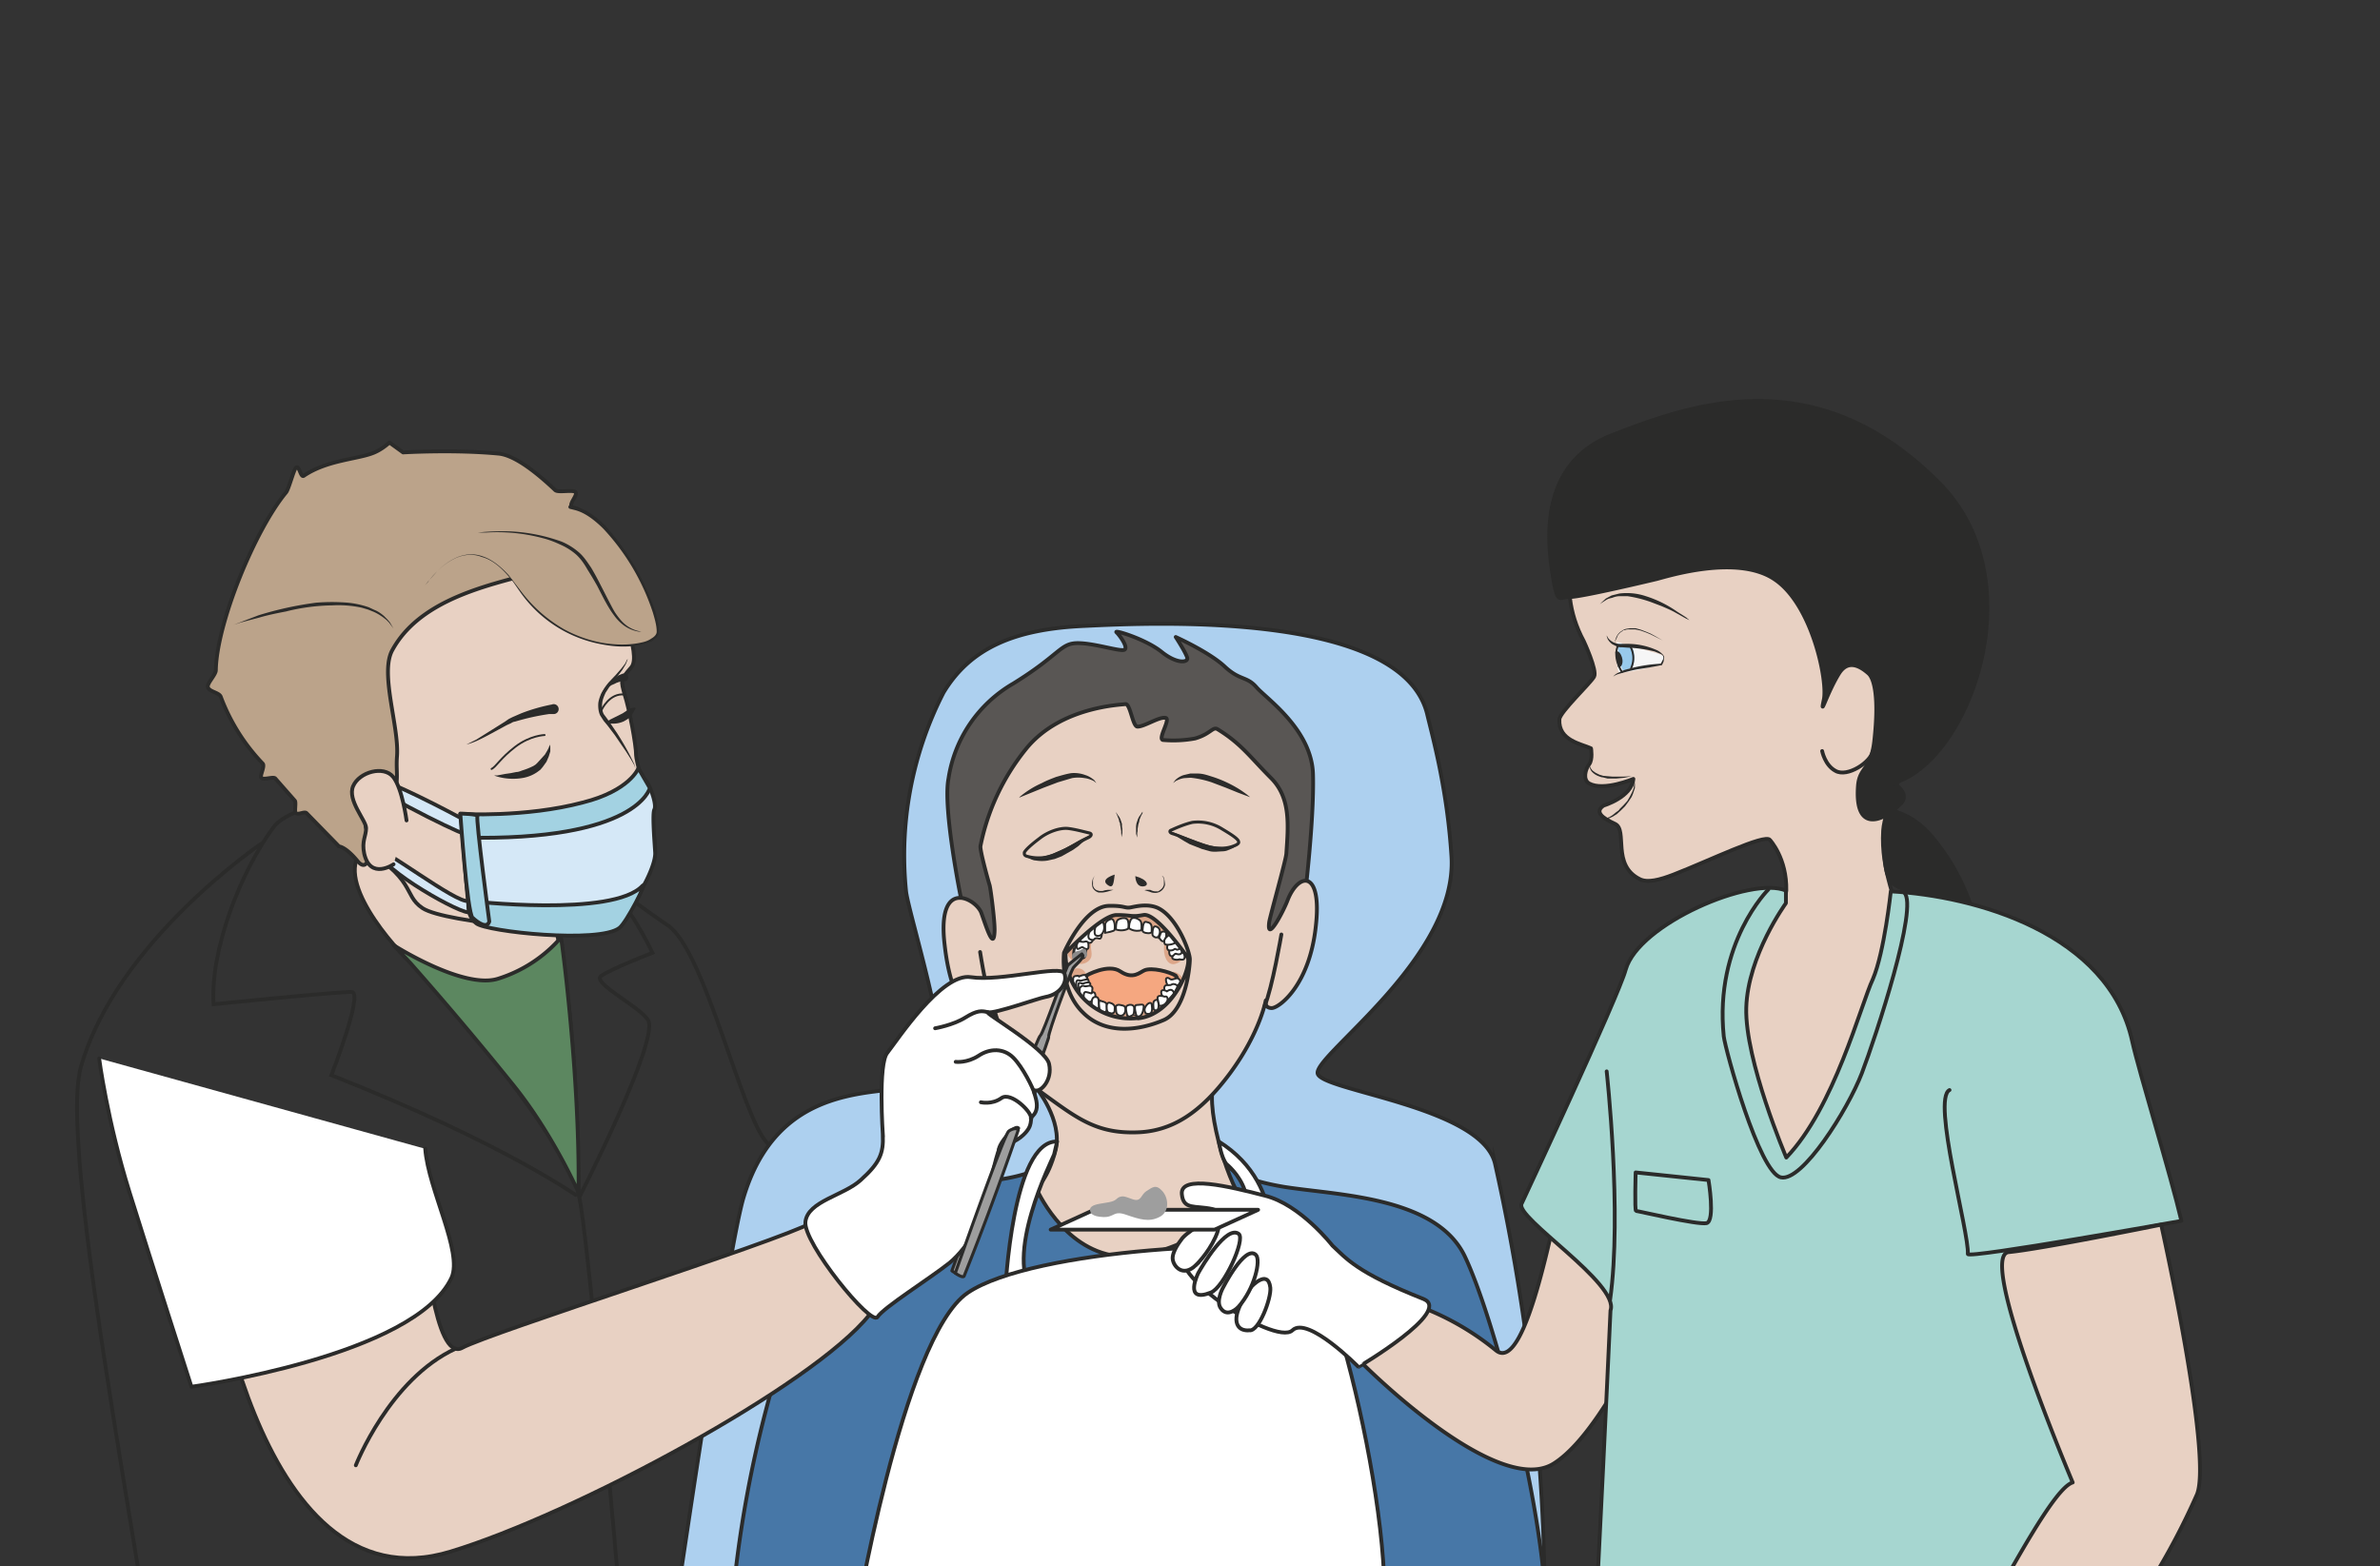 <svg xmlns="http://www.w3.org/2000/svg" viewBox="0 0 780.1 513.3"><rect x="0" y="0" width="780.1" height="513.3" fill="#333333" stroke="none"/><defs><clipPath id="a"><path d="M0 410.7h624V0H0v410.7z"/></clipPath><clipPath id="b"><path d="M0 410.7h624V0H0v410.7z"/></clipPath><clipPath id="c"><path d="M0 410.7h624V0H0v410.7z"/></clipPath><clipPath id="d"><path d="M0 410.7h624V0H0v410.7z"/></clipPath></defs><g clip-path="url(#a)" transform="matrix(1.25 0 0 -1.25 0 513.3)"><path d="M156.7-154.2S188.4 75 195 96.7c10.7 35.4 43.6 24.5 50.7 31.2 4.8 4.5-7.2 42.3-8.1 48.9a93.6 93.6 0 009.8 52.2c7 11.6 18.5 16.7 37 17.5 18.6.9 83 3.8 89.8-23 1.5-6.3 5.3-19.8 6.4-37.5 1.6-26.5-35.8-51.8-35.1-56.8.6-4.6 42.8-8.6 46.5-23.6A541.2 541.2 0 00404.6-36C402.1-62.8 344.4-72 344.4-72S152-169.7 156.7-154.2" fill="#add0ef"/><path d="M156.7-154.2S188.4 75 195 96.7c10.7 35.4 43.6 24.5 50.7 31.2 4.8 4.5-7.2 42.3-8.1 48.9a93.6 93.6 0 009.8 52.2c7 11.6 18.5 16.7 37 17.5 18.6.9 83 3.8 89.8-23 1.5-6.3 5.3-19.8 6.4-37.5 1.6-26.5-35.8-51.8-35.1-56.8.6-4.6 42.8-8.6 46.5-23.6A541.2 541.2 0 00404.6-36C402.1-62.8 344.4-72 344.4-72S152-169.7 156.7-154.2z" stroke="#2b2b2a" stroke-miterlimit="10" fill="none"/><path stroke-linejoin="round" d="M331.3 163.7c-.2-3.5 4.4-4.7 5.8 2.2 1.5 6.8 1 6.2 3.7 5.4.7-.2.7 4.6 1.3 3.8 0 0 2.5 20.3 2.2 32.3-.2 11.9-12.3 20.1-14.8 23-2.6 3-4.3 1.7-8.3 5.4-4 3.8-12.9 7.8-12.9 7.8s2.6-4 3-5.4c.4-1.3-2.6-1.8-6.7 1.5-4.2 3.4-12.9 6-11.8 5.1 1-1 3-3.9 2.1-4.5-.8-.7-7.8 1.7-12.3 1.7-4.6 0-4.6-3-16.9-10.6a34.8 34.8 0 01-17-25c-1.5-7.8 3.3-31.5 3.3-31.3 2.4-1.2 2.8-4 3.3-5 1.8-3 2.2-4 2.9-7.2 1.5-7.2 6.2-1.6 6 1.9-.2 3.7-4.8 20.1-3.5 26.7 1.2 6.5 6.2 17 13 21.8 4.7 3.2 15.2.8 20.5.4 3-.1 1.8-5.1 3-5.3 2.7-.6 5.4 2.6 6.7 2.3 2.5-.6-1.2-5.6 0-5.7 13-1 20.3 7.4 21.9 6.7 7.3-3.3 5.6-17.5 6.2-31.3.4-8.5-.3-12.7-.7-16.7" stroke="#2b2b2a" stroke-linecap="round" stroke-miterlimit="10" fill="#595654"/><path d="M276.4-178.3c-33.7 2.9-43.4 16.8-44.3 20.3-.8 3.6 3 93.9 3.2 104.5.2 10.6-5.5 49.6-5.5 49.6-11.5-7.5-37.2 0-37.2 0a309.5 309.5 0 0022.6 87c7.5 15.7 33.4 16 47.3 18.3 13.9 2.2 14.7 7.2 14.7 7.2s2.8-11.5 4.8-13.8c3.3-3.8 8.5-3.9 14.1-4.5 5-.6 10-1.8 15.9 3.6 2 1.7 11 5.2 9.7 11.5 0 0 1.2-3.7 15.1-6 13.9-2.2 39.8-2.5 47.3-18.2 7.5-15.8 19.4-61 21.1-89 0 0-39.5-9.5-37.7 4-5.5-42-3.7-36.5-3.5-51.7.2-10.6 4-100.9 3.2-104.4-.9-3.6-8.5-20.3-44.3-20.3s-44.3 3-46.5 2" fill="#4777a7"/><path stroke-linejoin="round" d="M276.4-178.3c-33.7 2.9-43.4 16.8-44.3 20.3-.8 3.6 3 93.9 3.2 104.5.2 10.6-5.5 49.6-5.5 49.6-11.5-7.5-37.2 0-37.2 0a309.5 309.5 0 0022.6 87c7.5 15.7 33.4 16 47.3 18.3 13.9 2.2 14.7 7.2 14.7 7.2s2.8-11.5 4.8-13.8c3.3-3.8 8.5-3.9 14.1-4.5 5-.6 10-1.8 15.9 3.6 2 1.7 11 5.2 9.7 11.5 0 0 1.2-3.7 15.1-6 13.9-2.2 39.8-2.5 47.3-18.2 7.5-15.8 19.4-61 21.1-89 0 0-39.5-9.5-37.7 4-5.5-42-3.7-36.5-3.5-51.7.2-10.6 4-100.9 3.2-104.4-.9-3.6-8.5-20.3-44.3-20.3s-44.3 3-46.5 2z" stroke="#2b2b2a" stroke-linecap="round" stroke-miterlimit="10" fill="none"/><path d="M271.7 125.4s7-8.5 5.1-16.3c-2-7.8-5.1-10-5.1-10s6.8-16 21-17.8c14-1.7 34.5 12.3 32.1 16.1-3.8 6.2-10.3 27.7-5 31.5 5.2 4-48.7-6.5-48.1-3.5" fill="#e8d1c3"/><path stroke-linejoin="round" d="M271.7 125.4s7-8.5 5.1-16.3c-2-7.8-5.1-10-5.1-10s6.8-16 21-17.8c14-1.7 34.5 12.3 32.1 16.1-3.8 6.2-10.3 27.7-5 31.5 5.2 4-48.7-6.5-48.1-3.5z" stroke="#2b2b2a" stroke-linecap="round" stroke-miterlimit="10" fill="none"/><path d="M295 226c-.7-.2-16.9-.5-26-11.8a58.8 58.8 0 01-11.9-25.4c-.2-1 1.8-8.3 2.4-10.3.3-1.1 1.4-9.7 1.3-12-.2-5.4-2.2 1.2-3.5 4.8-1.4 3.7-11.7 9.4-9.6-8.4 2-17.7 8.1-19 11-19.7s2.1 2.4 2.1 2.4 4.2-15.6 12.8-21.8c8.7-6.3 13.8-10.3 24-10.1 9.7.1 17.3 5.2 25 15.6 7.8 10.6 9.3 19 9.3 19s-.5-2 1.6-2c2 .1 9.8 6 11.5 21.2 1.8 15.2-4.5 14.5-7.4 7-1.2-3.1-5.5-11.2-4.8-5.7.2 1.5 4.4 16.3 4.5 18 .5 7.4 1.2 14.6-4 19.8-5.5 5.5-7.8 9-14 12.8-1.3.8-1.8-1.2-5.9-2.4a31 31 0 00-8.5-.4c-1.3.5 2.2 5.6.7 5.8-1.7.3-5.5-2.3-7.3-2.3-1.3-.1-1.9 6.1-3.2 5.9" fill="#e8d1c3"/><path stroke-linejoin="round" d="M295 226c-.7-.2-16.9-.5-26-11.8a58.8 58.8 0 01-11.9-25.4c-.2-1 1.8-8.3 2.4-10.3.3-1.1 1.4-9.7 1.3-12-.2-5.4-2.2 1.2-3.5 4.8-1.4 3.7-11.7 9.4-9.6-8.4 2-17.7 8.1-19 11-19.7s2.1 2.4 2.1 2.4 4.2-15.6 12.8-21.8c8.7-6.3 13.8-10.3 24-10.1 9.7.1 17.3 5.2 25 15.6 7.8 10.6 9.3 19 9.3 19s-.5-2 1.6-2c2 .1 9.8 6 11.5 21.2 1.8 15.2-4.5 14.5-7.4 7-1.2-3.1-5.5-11.2-4.8-5.7.2 1.5 4.4 16.3 4.5 18 .5 7.4 1.2 14.6-4 19.8-5.5 5.5-7.8 9-14 12.8-1.3.8-1.8-1.2-5.9-2.4a31 31 0 00-8.5-.4c-1.3.5 2.2 5.6.7 5.8-1.7.3-5.5-2.3-7.3-2.3-1.3-.1-1.9 6.1-3.2 5.9z" stroke="#2b2b2a" stroke-linecap="round" stroke-miterlimit="10" fill="none"/><path d="M280.5 161.9c-1.5-1.5.4-3 1.7-3.7.8-.5 2.2-.5 3.3.5 1.6 1.5 0 3.3.8 4.8s2.4 2.5 2.6 3c.2.6 4.1 1.4 6.8 1.3 2.6 0 6.6-1.2 8.5-2.8 1.9-1.6 1-.8 1-3.1 0-3 1.5-4.5 3-4 2.6.8 2.3 2.8 2.3 2.8s-5.5 8.4-7.4 9.8c-1.8 1.4-7.3 1.2-10.5 1.3 0 0-11.5-5-12-10M280.5 154.8s0 1.6 1.2 1.8c1.3.3 2.4 0 3-1.2.8-1.2.7-5.3 3.3-7 2.6-1.6 7.6-2.5 9.7-2 2.2.4 5.7-.1 6.8 1.8s1 5.3 1.5 6c.5.6 1 2 2.3 1.5 1.2-.6 2.2-1.5 1.6-2.5-.5-1.1-2.4-7.6-7.9-9.1-5.4-1.6-9.2-1.6-13.7.7s-7.9 8-7.8 10" fill="#dca689"/><path d="M257 161s2-13 4-17M336 165.6s-2.4-14.1-4.4-18.8" stroke="#2b2b2a" stroke-linecap="round" stroke-miterlimit="10" fill="none"/><path stroke-linejoin="round" d="M280 193.4c1.8-.2 4-.8 5.7-1.2.7-.2.5-.8-.3-1.2-2.8-1.3-5.3-3-8.2-4.2a11.1 11.1 0 00-7.9-.7c-.4.1-.7.3-.7.7v.3c.4.8 2 2.2 4 3.7 2 1.6 5.1 2.8 7.4 2.6z" stroke="#2b2b2a" stroke-linecap="round" stroke-miterlimit="10" stroke-width=".8" fill="none"/><path d="M268.8 186.2l.8-.2 2.1-.2 1.4.1 1.5.4 1.5.5 1.6.7 1.6.7 1.5.8 2.6 1.5 2 1 .7.3c.5.3-.8-.9-2.2-2l-1.1-1-1.4-1-3-1.7-1.8-.7-1.8-.4a9.3 9.3 0 00-3.2 0c-.5 0-.9.2-1.2.3a12.5 12.5 0 00-1.6.9" fill="#2b2b2a"/><path stroke-linejoin="round" d="M312.7 195c-1.8-.4-4-1.3-5.5-2-.7-.2-.5-.8.4-1 3-1 5.7-2.4 8.6-3.2 3-.9 5.7-.8 8 .3.3.2.7.4.6.8l-.1.3c-.5.8-2.3 1.9-4.3 3.1a11.9 11.9 0 01-7.7 1.7z" stroke="#2b2b2a" stroke-linecap="round" stroke-miterlimit="10" stroke-width=".8" fill="none"/><path d="M324.7 189.2l-.7-.5-.8-.5-1.2-.5c-.4-.2-1-.3-1.5-.3l-1.7-.1c-.6 0-1.2 0-1.8.2l-1.8.5-3.3 1.3-1.4.8-1.3.8-2.4 1.7.8-.2a75 75 0 002-.8l2.8-1 1.6-.6 1.7-.6 1.6-.5 1.6-.3 1.6-.1h1.3c.9.1 1.6.3 2.1.5l.8.2M267.3 201.6a24 24 0 005.9 3.7c1.1.6 2.4 1.1 3.7 1.6 1.4.4 2.7.8 4 1a8.4 8.4 0 003.7-.5c1-.3 1.8-.9 2.3-1.3l.6-.8-.8.6c-.5.2-1.3.6-2.3.7a9.6 9.6 0 01-3.3 0l-3.7-1.1-3.7-1.4-3.2-1.3-3.2-1.3M300.1 177.2l.4.1h1.1c.4-.2.9-.4 1.4-.4h.7l.7.5c.4.3.7.8.8 1.3v1.4c-.1.5-.4.7-.5.9l-.3.3.3-.3c.2-.1.5-.4.6-.8l.2-1.5a2.6 2.6 0 00-2.5-2.2c-.6 0-1.1.1-1.5.3l-1 .3-.4.1M287.3 181.2s-.5-.4-.7-1.3v-1.4c.1-.5.4-1 1-1.3l.7-.2h.8l.7.2.7.1h1.5l-.4-.1-1-.3a8.3 8.3 0 00-1.5-.3h-.9c-.3 0-.6.2-.8.3-.6.4-1 1-1 1.5-.1.6 0 1.1.1 1.6a3.2 3.2 0 00.8 1.2" fill="#2b2b2a"/><path d="M292.3 181.3s-3.8-1.1-2-2.6c1.7-1.4 1.7.5 2 2.6M297.7 180.9s0-2.8 2-2.7c1.8.1 1.3 1.8-2 2.7" fill="#2b2b2a"/><path d="M281.6 161.9s-.5-2 .1-2.2c.7-.2 1 .4 1.3 0 .4-.4 1.5-.7 1.6.4 0 1.2.3 1.6 0 1.8h-3" fill="#fff"/><path d="M281.6 161.9s-.5-2 .1-2.2c.7-.2 1 .4 1.3 0 .4-.4 1.5-.7 1.6.4 0 1.2.3 1.6 0 1.8h-3z" stroke="#2b2b2a" stroke-miterlimit="10" stroke-width=".5" fill="none"/><path d="M281.7 161s.2-.4.8-.3c.5.1.4.5 1 .2.4-.3 1.1-.3 1.3.2.1.4.2 1.4 0 1.7-.2.3-1.7.5-2.2.4-.5-.1-1-2-.9-2.1" fill="#fff"/><path d="M281.7 161s.2-.4.8-.3c.5.1.4.5 1 .2.4-.3 1.1-.3 1.3.2.1.4.2 1.4 0 1.7-.2.3-1.7.5-2.2.4-.5-.1-1-2-.9-2.1z" stroke="#2b2b2a" stroke-miterlimit="10" stroke-width=".5" fill="none"/><path d="M282.3 162.6s0-.8.3-.8c.5 0 1 .7 1.4.4.3-.3 1-.6 1.3-.3s0 1.8 0 2c-.1.3-1.7 0-2.2 0-.6-.1-.8-1.3-.8-1.3" fill="#fff"/><path d="M282.3 162.6s0-.8.3-.8c.5 0 1 .7 1.4.4.3-.3 1-.6 1.3-.3s0 1.8 0 2c-.1.3-1.7 0-2.2 0-.6-.1-.8-1.3-.8-1.3z" stroke="#2b2b2a" stroke-miterlimit="10" stroke-width=".5" fill="none"/><path d="M283 163.9s.7-.4 1.4-.2c.8.3.8-.4 1.4-.3.6 0 1 1.1 1 1.6-.2.6-1.4 1.4-2 1.2-.6-.2-1.7-2.3-1.7-2.3" fill="#fff"/><path d="M283 163.9s.7-.4 1.4-.2c.8.3.8-.4 1.4-.3.6 0 1 1.1 1 1.6-.2.6-1.4 1.4-2 1.2-.6-.2-1.7-2.3-1.7-2.3z" stroke="#2b2b2a" stroke-miterlimit="10" stroke-width=".5" fill="none"/><path d="M285.9 164.3s.7-.3 1 0c.2.4.8.4 1.3.2.6-.2.7 1 .7 1 0 .1-1 2.6-2 2.2-1-.3-2.2-3-1-3.4" fill="#fff"/><path d="M285.9 164.3s.7-.3 1 0c.2.4.8.4 1.3.2.6-.2.7 1 .7 1 0 .1-1 2.6-2 2.2-1-.3-2.2-3-1-3.4z" stroke="#2b2b2a" stroke-miterlimit="10" stroke-width=".5" fill="none"/><path d="M287.4 168l1.5 1.1c.3.2.8-1.2.6-2.2-.2-1-1-2-2-1.6-.9.2-.3 2.6 0 2.8" fill="#fff"/><path d="M287.4 168l1.5 1.1c.3.2.8-1.2.6-2.2-.2-1-1-2-2-1.6-.9.2-.3 2.6 0 2.8z" stroke="#2b2b2a" stroke-miterlimit="10" stroke-width=".5" fill="none"/><path d="M291.2 169.6s-1.2-.3-1.4-1.3V166c.2 0 2.3.5 2.4.7.2.3.3 3.2-1 3" fill="#fff"/><path d="M291.2 169.6s-1.2-.3-1.4-1.3V166c.2 0 2.3.5 2.4.7.2.3.3 3.2-1 3z" stroke="#2b2b2a" stroke-miterlimit="10" stroke-width=".5" fill="none"/><path d="M292.6 167s0 2 .5 2.4c.5.4 2.4 1 2.7-.3.3-1.3 0-2 0-2s-1.3-.8-3.2-.2" fill="#fff"/><path d="M292.6 167s0 2 .5 2.4c.5.4 2.4 1 2.7-.3.3-1.3 0-2 0-2s-1.3-.8-3.2-.2z" stroke="#2b2b2a" stroke-miterlimit="10" stroke-width=".5" fill="none"/><path d="M299.3 166.7s.2 2.1-.3 2.5c-.4.5-2.2 1.4-2.6 0-.5-1.2-.3-2-.3-2s1.2-1 3.2-.5" fill="#fff"/><path d="M299.3 166.7s.2 2.1-.3 2.5c-.4.5-2.2 1.4-2.6 0-.5-1.2-.3-2-.3-2s1.2-1 3.2-.5z" stroke="#2b2b2a" stroke-miterlimit="10" stroke-width=".5" fill="none"/><path d="M299.6 166.6s0 2.5.9 2.3 1.5-.3 1.5-1.7 0-1-.4-1.2c-.4-.2-2 0-2 .6" fill="#fff"/><path d="M299.6 166.6s0 2.5.9 2.3 1.5-.3 1.5-1.7 0-1-.4-1.2c-.4-.2-2 0-2 .6z" stroke="#2b2b2a" stroke-miterlimit="10" stroke-width=".5" fill="none"/><path d="M302.2 166s0 1.9.8 1.7c.9-.1 1.3-1 1.1-1.8-.2-.8-.5-1.3-1.3-1-.7.4-.6.6-.6 1" fill="#fff"/><path d="M302.2 166s0 1.9.8 1.7c.9-.1 1.3-1 1.1-1.8-.2-.8-.5-1.3-1.3-1-.7.4-.6.6-.6 1z" stroke="#2b2b2a" stroke-miterlimit="10" stroke-width=".5" fill="none"/><path d="M304 164.7s.5-1 1.1-.9c.7.2 1 2.3.4 2.5-.7.2-1.1 0-1.3-.8l-.3-.8z" fill="#fff"/><path d="M304 164.7s.5-1 1.1-.9c.7.2 1 2.3.4 2.5-.7.2-1.1 0-1.3-.8l-.3-.8z" stroke="#2b2b2a" stroke-miterlimit="10" stroke-width=".5" fill="none"/><path d="M307.6 160.1s-.6-.8.2-1c.9-.3 1.5 0 1.5 0s1.1-.4 1.3.3c.1.6 0 1.4-.5 1.5-.4.2-2.4-.3-2.6-.8" fill="#fff"/><path d="M307.6 160.1s-.6-.8.2-1c.9-.3 1.5 0 1.5 0s1.1-.4 1.3.3c.1.6 0 1.4-.5 1.5-.4.2-2.4-.3-2.6-.8z" stroke="#2b2b2a" stroke-miterlimit="10" stroke-width=".5" fill="none"/><path d="M306.6 161.6c0-.1-.2-1.6.6-1.7.7 0 .8.9 1.3.6.5-.2 1.3-.2 1.4.5 0 .6 0 1.2-.4 1.5-.6.2-3-.7-3-.9" fill="#fff"/><path d="M306.6 161.6c0-.1-.2-1.6.6-1.7.7 0 .8.9 1.3.6.5-.2 1.3-.2 1.4.5 0 .6 0 1.2-.4 1.5-.6.2-3-.7-3-.9z" stroke="#2b2b2a" stroke-miterlimit="10" stroke-width=".5" fill="none"/><path d="M306.2 163s-.6-1.6.6-1.6 1 .5 1.4.4c.3-.1.4-.4 1 0 .5.5.5.8 0 1.5-.6.6-2.6 0-3-.3" fill="#fff"/><path d="M306.2 163s-.6-1.6.6-1.6 1 .5 1.4.4c.3-.1.4-.4 1 0 .5.5.5.8 0 1.5-.6.6-2.6 0-3-.3z" stroke="#2b2b2a" stroke-miterlimit="10" stroke-width=".5" fill="none"/><path d="M306.6 165.5s-1.4-.9-1.3-1.7c0-.8.2-.9 1-.9.7 0 1.7.3 2 .6.2.3-1.7 2-1.7 2" fill="#fff"/><path d="M306.6 165.5s-1.4-.9-1.3-1.7c0-.8.2-.9 1-.9.7 0 1.7.3 2 .6.2.3-1.7 2-1.7 2z" stroke="#2b2b2a" stroke-miterlimit="10" stroke-width=".5" fill="none"/><path d="M308.3 154.8c-1.8 1.1-6.3 2.2-8.2 1.4-1.2-.5-3-2.5-6.3-.3-3.2 2.2-9-1.1-9-1.1s0-6.4 6.2-8c6.3-1.7 10.7-.4 13 .9 2.1 1.3 5.8 6 4.3 7" fill-rule="evenodd" fill="#f5a780"/><path stroke-linejoin="round" d="M308.3 154.8c-1.8 1.1-6.3 2.2-8.2 1.4-1.2-.5-3-2.5-6.3-.3-3.2 2.2-9-1.1-9-1.1s0-6.4 6.2-8c6.3-1.7 10.7-.4 13 .9 2.1 1.3 5.8 6 4.3 7z" stroke="#2b2b2a" stroke-linecap="round" stroke-miterlimit="10" fill="none"/><path d="M281.4 153.2c-.1-.2-.3 1.4.6 1.5 1 .2 1-.1 1-.1s1.4.7 1.7.2c.3-.6.9-1.3.5-1.7-.4-.3-3.4-.9-3.2-1l-.6 1" fill="#fff"/><path d="M281.4 153.2c-.1-.2-.3 1.4.6 1.5 1 .2 1-.1 1-.1s1.4.7 1.7.2c.3-.6.9-1.3.5-1.7-.4-.3-3.4-.9-3.2-1l-.6 1z" stroke="#2b2b2a" stroke-miterlimit="10" stroke-width=".5" fill="none"/><path d="M282.3 151.6s-.4 1.8.3 2c.7 0 .6-.3 1.3 0 .7.1 1.2.4 1.5 0 .2-.6.2-1-.2-1.3-.4-.2-2-2.3-3-.8" fill="#fff"/><path d="M282.3 151.6s-.4 1.8.3 2c.7 0 .6-.3 1.3 0 .7.1 1.2.4 1.5 0 .2-.6.2-1-.2-1.3-.4-.2-2-2.3-3-.8z" stroke="#2b2b2a" stroke-miterlimit="10" stroke-width=".5" fill="none"/><path d="M282.8 151.7s-.2 1.3.3 1.2c.4 0 .7-.4 1.4 0 .7.2 1.4.2 1.4-.3s-.1-1.2-.4-1.4c-.2-.2-2.2-1-2.4-.6s-.3 1-.3 1" fill="#fff"/><path d="M282.8 151.7s-.2 1.3.3 1.2c.4 0 .7-.4 1.4 0 .7.2 1.4.2 1.4-.3s-.1-1.2-.4-1.4c-.2-.2-2.2-1-2.4-.6s-.3 1-.3 1z" stroke="#2b2b2a" stroke-miterlimit="10" stroke-width=".5" fill="none"/><path d="M283 151.3s.5 1.1 1.2.8 1.1.2 1.8 0c.7-.3.4-1 .4-1.1 0-.2.2-1-1.2-1.4-1.4-.3-1.6-.5-1.9.1-.3.7-.2 1.6-.2 1.6" fill="#fff"/><path d="M283 151.3s.5 1.1 1.2.8 1.1.2 1.8 0c.7-.3.4-1 .4-1.1 0-.2.2-1-1.2-1.4-1.4-.3-1.6-.5-1.9.1-.3.7-.2 1.6-.2 1.6z" stroke="#2b2b2a" stroke-miterlimit="10" stroke-width=".5" fill="none"/><path d="M284.2 148.7s-.3 2 .6 1.8c.8-.1 1.4-.5 1.5-.3.1.3.5.4.8 0 .2-.4.3-1.3-.3-1.7-.6-.5-1.1-.7-1.5-.5l-1.1.7" fill="#fff"/><path d="M284.2 148.7s-.3 2 .6 1.8c.8-.1 1.4-.5 1.5-.3.1.3.5.4.8 0 .2-.4.3-1.3-.3-1.7-.6-.5-1.1-.7-1.5-.5l-1.1.7z" stroke="#2b2b2a" stroke-miterlimit="10" stroke-width=".5" fill="none"/><path d="M286.3 147.1s-.3 2 .8 2.1c1 .1.9-.6 1-1 0-.5.3-2-.3-2-.5-.1-1.5.9-1.5.9" fill="#fff"/><path d="M286.3 147.1s-.3 2 .8 2.1c1 .1.9-.6 1-1 0-.5.3-2-.3-2-.5-.1-1.5.9-1.5.9z" stroke="#2b2b2a" stroke-miterlimit="10" stroke-width=".5" fill="none"/><path d="M288.3 146.1s-.4 2.4.2 2.1c.7-.2 1.6-.3 1.7-1 0-.7.3-1.7-.5-2s-1.4.7-1.4 1" fill="#fff"/><path d="M288.3 146.1s-.4 2.4.2 2.1c.7-.2 1.6-.3 1.7-1 0-.7.3-1.7-.5-2s-1.4.7-1.4 1z" stroke="#2b2b2a" stroke-miterlimit="10" stroke-width=".5" fill="none"/><path d="M291 145s-.7 0-.8 1.1.1 1.7.8 1.6c.8-.2 1.4-.7 1.3-1.4s.3-1.5-1.3-1.4" fill="#fff"/><path d="M291 145s-.7 0-.8 1.1.1 1.7.8 1.6c.8-.2 1.4-.7 1.3-1.4s.3-1.5-1.3-1.4z" stroke="#2b2b2a" stroke-miterlimit="10" stroke-width=".5" fill="none"/><path d="M292.6 146.8s0-1.5.2-1.9c.3-.4.6-.6 1.1-.6.6 0 1.2.6 1.2 1.6s-.4 1-1.3 1.2-1.2-.3-1.2-.3" fill="#fff"/><path d="M292.6 146.8s0-1.5.2-1.9c.3-.4.6-.6 1.1-.6.6 0 1.2.6 1.2 1.6s-.4 1-1.3 1.2-1.2-.3-1.2-.3z" stroke="#2b2b2a" stroke-miterlimit="10" stroke-width=".5" fill="none"/><path d="M295.6 144.3s-.6 2-.2 2.5c.5.5 2 .6 2-.5s0-1.8-.7-2c-.5-.3-1-.4-1 0" fill="#fff"/><path d="M295.6 144.3s-.6 2-.2 2.5c.5.5 2 .6 2-.5s0-1.8-.7-2c-.5-.3-1-.4-1 0z" stroke="#2b2b2a" stroke-miterlimit="10" stroke-width=".5" fill="none"/><path d="M298 144.3s-.9 2.7 0 2.8c.8 0 1.9.4 1.9-.3 0-.8-.4-3.4-2-2.5" fill="#fff"/><path d="M298 144.3s-.9 2.7 0 2.8c.8 0 1.9.4 1.9-.3 0-.8-.4-3.4-2-2.5z" stroke="#2b2b2a" stroke-miterlimit="10" stroke-width=".5" fill="none"/><path d="M300.4 145s-.6.7 0 1.7 1.5 1.3 1.6.5.5-3-1.6-2.3" fill="#fff"/><path d="M300.4 145s-.6.7 0 1.7 1.5 1.3 1.6.5.5-3-1.6-2.3z" stroke="#2b2b2a" stroke-miterlimit="10" stroke-width=".5" fill="none"/><path d="M302.5 146.1s-.3 1.8.2 2.1c.5.4 1 .4 1-.3.2-.6.2-2.2-.5-2.2s-.7.4-.7.4" fill="#fff"/><path d="M302.5 146.1s-.3 1.8.2 2.1c.5.4 1 .4 1-.3.2-.6.2-2.2-.5-2.2s-.7.4-.7.4z" stroke="#2b2b2a" stroke-miterlimit="10" stroke-width=".5" fill="none"/><path d="M306 152.6s-.6 1.4 0 1.6c.6.1.8-.5 1.3-.4.4 0 1.4.5 1.7.2.3-.3.7-.4.3-1.2a2 2 0 00-2-1c-1 0-1.3.8-1.3.8" fill="#fff"/><path d="M306 152.6s-.6 1.4 0 1.6c.6.1.8-.5 1.3-.4.4 0 1.4.5 1.7.2.3-.3.7-.4.3-1.2a2 2 0 00-2-1c-1 0-1.3.8-1.3.8z" stroke="#2b2b2a" stroke-miterlimit="10" stroke-width=".5" fill="none"/><path d="M305.3 151.3s-.2 1.2 1 1c1.3 0 .7.3 1.4.3.6 0 1.2-.4 1-.8-.2-.5-.7-1.4-1-1.7-.4-.3-2.6.3-2.4 1.1" fill="#fff"/><path d="M305.3 151.3s-.2 1.2 1 1c1.3 0 .7.3 1.4.3.6 0 1.2-.4 1-.8-.2-.5-.7-1.4-1-1.7-.4-.3-2.6.3-2.4 1.1z" stroke="#2b2b2a" stroke-miterlimit="10" stroke-width=".5" fill="none"/><path d="M304.6 149.8s-.4 1.1.3 1.2c.7 0 1.1-.3 1.1-.3s.8.6 1.3.3c.4-.3.7-.6.3-1.2l-1.8-1.9s-1 1-1.2 2" fill="#fff"/><path d="M304.6 149.8s-.4 1.1.3 1.2c.7 0 1.1-.3 1.1-.3s.8.6 1.3.3c.4-.3.7-.6.3-1.2l-1.8-1.9s-1 1-1.2 2z" stroke="#2b2b2a" stroke-miterlimit="10" stroke-width=".5" fill="none"/><path d="M303.6 148.5s-.4 1 .6 1c.9 0 .9-.2 1.2-.2.3 0 .5.2.7-.3.3-.5-.3-1.6-.7-1.8-.5-.1-1.4-.7-1.5 0l-.3 1.3" fill="#fff"/><path d="M303.6 148.5s-.4 1 .6 1c.9 0 .9-.2 1.2-.2.3 0 .5.2.7-.3.3-.5-.3-1.6-.7-1.8-.5-.1-1.4-.7-1.5 0l-.3 1.3z" stroke="#2b2b2a" stroke-miterlimit="10" stroke-width=".5" fill="none"/><path d="M298.5 143.7a17 17 0 00-19.1 17s9.4 10 13.4 10 3.8-.6 7 0c3.2.7 10.4-9.4 11.6-11.1 1.2-1.7-3.4-15-13-16m5 29c-2.5 1.1-5.4.4-7 .1-1.5-.3-1.4.5-5.7.4-6.5-.2-11.7-12.3-11.7-12.3s-1.2-9.7 5-15.7c6-6 14.9-4.6 21-2 6 2.4 7 14.2 7 16 0 2-3.4 11.2-8.5 13.5" fill="#e8d1c3"/><path stroke-linejoin="round" d="M298.5 143.7a17 17 0 00-19.1 17s9.4 10 13.4 10 3.8-.6 7 0c3.2.7 10.4-9.4 11.6-11.1 1.2-1.7-3.4-15-13-16zm5 28.9c-2.6 1.1-5.5.4-7 .1-1.6-.3-1.5.5-5.8.4-6.5-.2-11.7-12.3-11.7-12.3s-1.2-9.7 5-15.7c6-6 14.9-4.6 21-2 6 2.4 7 14.2 7 16 0 2-3.4 11.2-8.5 13.5z" stroke="#2b2b2a" stroke-linecap="round" stroke-miterlimit="10" fill="none"/><path d="M292.6 197.7l.6-.9.3-.4.3-.6.2-.6.2-.6v-.7l.1-.6v-.6-.5l-.2-1.1-.1 1v.6l-.1.6-.2 1.2c0 .2 0 .4-.2.6l-.1.6-.4 1-.3.7-.1.3M299.6 197.7v-.3l-.4-.7-.4-1-.1-.6-.2-.6-.2-1.2v-.6l-.1-.5V191l-.3 1V194l.1.7.2.6.2.6.3.6.3.4.6.9M327.8 201.6l-3.2 1.2-3.2 1.3-3.7 1.4a25.7 25.7 0 01-5.5 1.2l-1.6-.1c-1-.1-1.7-.5-2.2-.7l-.8-.6.6.8c.4.4 1.2 1 2.2 1.3l1.7.4h2c1.4 0 2.7-.5 4-.9a31.7 31.7 0 007-3.3c1.7-1.1 2.7-2 2.7-2" fill="#2b2b2a"/><path d="M263.6 72s1.8 39.7 13.6 39.3l-.8-3.4c-.6-1.6-13.5-27-5.2-37 4.3-5.4-10.1-3-7.6 1.1" fill="#fff"/><path stroke-linejoin="round" d="M263.6 72s1.8 39.7 13.6 39.3l-.8-3.4c-.6-1.6-13.5-27-5.2-37 4.3-5.4-10.1-3-7.6 1.1z" stroke="#2b2b2a" stroke-miterlimit="10" fill="none"/><path d="M332.6 77.5s6 21.9-13 33.8c0 0 .6-4.2 2-5.9 0 0 3.4-2.7 4.8-6.9 2.4-7.4.8-19 4.6-21.9 3.8-3 1.5.9 1.5.9" fill="#fff"/><path stroke-linejoin="round" d="M332.6 77.5s6 21.9-13 33.8c0 0 .6-4.2 2-5.9 0 0 3.4-2.7 4.8-6.9 2.4-7.4.8-19 4.6-21.9 3.8-3 1.5.9 1.5.9z" stroke="#2b2b2a" stroke-miterlimit="10" fill="none"/><path d="M223.9-17.1s12.7 77 29.8 88.7c17.1 11.7 80.6 14.7 88.7 10 8-4.7 28.6-90.8 17.4-107.5-11.1-16.8-154.7-56.1-136 8.8" fill="#fff"/><path d="M223.9-17.1s12.7 77 29.8 88.7c17.1 11.7 80.6 14.7 88.7 10 8-4.7 28.6-90.8 17.4-107.5-11.1-16.8-154.7-56.1-136 8.8z" stroke="#2b2b2a" stroke-miterlimit="10" fill="none"/></g><g clip-path="url(#b)" transform="matrix(1.25 0 0 -1.25 0 513.3)"><path d="M428.3 206.4c-.4-4.8-7.8-7-7.8-7-2.4-1.6-.5-3.2 3-4.8 3.4-1.6-1-10.8 6.5-14.5 2-1 5.2-.2 8.8 1.2 9.3 3.6 24 10.8 25.3 9.1 0 0 4.5-4.8 4.3-13.3-.2-4-15.5-8-19-13.7-5.1-28.2-5.6-62.3 0-59 3.3 2 24 2.7 24 2.7s25.6 51.4 25 59.4c-.7 8-5.3 15.4-4.6 26.4.8 11 19.5 41 17.2 60-2.3 18.8-31.3 36.8-51.4 35.6-20.2-1.1-42.2-8.6-44.9-16.7 0 0-7.7-14 .6-29.3 0 0 3.6-7.7 2.7-9.3-.9-1.7-9-9.3-9.1-11.2-.3-5.6 5.8-6.4 8.3-7.6 0 0 .5-2.9-.5-4.2s-1.7-4 0-5c3.8-2.1 11.6 1.2 11.6 1.2" fill="#e8d1c3"/><path stroke-linejoin="round" d="M428.3 206.4c-.4-4.8-7.8-7-7.8-7-2.4-1.6-.5-3.2 3-4.8 3.4-1.6-1-10.8 6.5-14.5 2-1 5.2-.2 8.8 1.2 9.3 3.6 24 10.8 25.3 9.1 0 0 4.5-4.8 4.3-13.3-.2-4-15.5-8-19-13.7-5.1-28.2-5.6-62.3 0-59 3.3 2 24 2.7 24 2.7s25.6 51.4 25 59.4c-.7 8-5.3 15.4-4.6 26.4.8 11 19.5 41 17.2 60-2.3 18.8-31.3 36.8-51.4 35.6-20.2-1.1-42.2-8.6-44.9-16.7 0 0-7.7-14 .6-29.3 0 0 3.6-7.7 2.7-9.3-.9-1.7-9-9.3-9.1-11.2-.3-5.6 5.8-6.4 8.3-7.6 0 0 .5-2.9-.5-4.2s-1.7-4 0-5c3.8-2.1 11.6 1.2 11.6 1.2z" stroke="#2b2b2a" stroke-linecap="round" stroke-miterlimit="10" fill="none"/><path d="M424 242.3c0-.1-.3-7.2.5-7.9.8-.6 9.6 1.5 10.4 2 .8.5 3 2-.4 2.9l-10.4 3" fill="#f6f6f6"/><path d="M424.1 241.6s.8-5.7 1.3-6.5c.5-.8 2.4.5 2.8 1 .4.5.5 3.9-.1 4.4-.6.5-3.6 1.9-4 1" fill="#98c9eb"/><path d="M423 233.2c.3.4.8.8 1.3 1l1.5.7a40.2 40.2 0 009.7 1.7l.6 1.2c.1.3.1.5 0 .8 0 .2-.3.3-.5.4.2 0 .5-.1.7-.4.1-.2.1-.5 0-.8 0-.6-.2-1-.5-1.5v-.1h-.2l-3.2-.6-3.2-.5a61.7 61.7 0 01-4.8-1.2 4 4 0 01-1.4-.7" fill="#2b2b2a"/><path d="M424.3 241.4s-1.6-2.7 1-7M427.4 241.3s1.8-2.6.3-5.9" stroke="#2b2b2a" stroke-linecap="round" stroke-miterlimit="10" stroke-width=".5" fill="none"/><path d="M423.6 239.8s1 .6 1.7-1.5c.6-2-.6-3-1-2.6 0 0-.9 4-.7 4.1" fill-rule="evenodd" fill="#2b2b2a"/><path d="M421.3 244l.4-.7a4 4 0 011.4-1.1c.6-.3 1.4-.5 2.3-.4h1.6a18.7 18.7 0 007.1-1.5c.8-.3 1.3-.7 1.6-1a1.7 1.7 0 00.5-.6l-.6.4-1.7.7a33 33 0 01-7 1l-1.4.1c-.6 0-1 0-1.5.2l-1.2.6a4 4 0 00-1.3 1.5l-.2.7" fill="#2b2b2a"/><path d="M423.4 241.7l.1.6c0 .3 0 .5.2.8 0 .3.2.6.4 1l.3.4.4.4.6.4.3.2.3.1c.4.2 1 .2 1.4.3h1.5l1.4-.4 1.3-.5 1.2-.5 1.1-.6 2.1-1.2-2.2 1.1-1 .5-1.2.5-1.4.5-1.4.3h-1.4c-.5 0-1 0-1.3-.2h-.4l-.2-.2-.6-.4-.4-.4-.3-.4-.4-1c-.2-.2-.2-.5-.3-.7v-.6M416.7 210.2l.2-.5a3 3 0 01.8-1.2l.7-.5 1-.5 1-.3 1.1-.1 1.2-.1h3.2l2 .1-2-.4-1-.1-1-.1h-2.4l-1.2.3c-.4 0-.8.2-1.1.3a4.7 4.7 0 00-1.8 1.2 3 3 0 00-.6 1.4v.5M428.3 206.4l.3-.6.1-.8v-1l-.4-1.2a7 7 0 00-.5-1.2l-.8-1.2-.9-1.2-1-1-1.1-1-1.1-.7-1.1-.5-1-.3c-.3 0-.6-.1-.8 0h-.7.7l.8.2.9.4c.3 0 .6.3 1 .5l1 .8c.4.3.8.5 1 .9l1 1 1 1.1.7 1.2.6 1.2.4 1 .1 1v.8l-.2.6" fill="#2b2b2a"/><path d="M487.2 204.6c.4 5 3.5 4.1 4.3 12 1.2 11.1 0 16-1.5 17.4-2.7 2.4-5.6 3.5-7.8 0-3.2-5.2-5-11.8-4-7 1.2 4.8-3 25.3-13 31.8-9.8 6.5-28 .7-30.8 0 0 0-20-4.8-22.8-4.7-2.7.1-3.1-2.2-4.3 4.7-1.1 6.8-5.2 29.7 15.3 37.7 20.6 8 53.6 20.2 86-12.6 25.4-25.8 7.5-73.2-12.1-78.6 0 0 5-2.9 1.5-5.8-3.5-3 2 0 9.2-9a56.5 56.5 0 0011.5-24.3c.1-4-10.1 7.6-14.6 9.7-4.4 2-8.6 1-9.6 7.2s.1 13.8.1 13.8-8.4-5.5-7.4 7.7" fill="#2b2b2a"/><path d="M487.2 204.6c.4 5 3.5 4.1 4.3 12 1.2 11.1 0 16-1.5 17.4-2.7 2.4-5.6 3.5-7.8 0-3.2-5.2-5-11.8-4-7 1.2 4.8-3 25.3-13 31.8-9.8 6.5-28 .7-30.8 0 0 0-20-4.8-22.8-4.7-2.7.1-3.1-2.2-4.3 4.7-1.1 6.8-5.2 29.7 15.3 37.7 20.6 8 53.6 20.2 86-12.6 25.4-25.8 7.5-73.2-12.1-78.6 0 0 5-2.9 1.5-5.8-3.5-3 2 0 9.2-9a56.5 56.5 0 0011.5-24.3c.1-4-10.1 7.6-14.6 9.7-4.4 2-8.6 1-9.6 7.2s.1 13.8.1 13.8-8.4-5.5-7.4 7.7z" stroke="#2b2b2a" stroke-linecap="round" stroke-miterlimit="10" fill="none"/><path d="M477.8 213.7s.7-3.7 3.5-5.2c3.1-1.8 9.3 2.3 9.8 5.2" stroke="#2b2b2a" stroke-linecap="round" stroke-miterlimit="10" fill="none"/><path d="M443 248l-1 .5-2.5 1.4c-1 .6-2.4 1.2-3.8 1.8l-2.1.8a31.6 31.6 0 01-6.8 1.8h-2.2c-.6 0-1.3-.2-1.8-.4l-.8-.2a4 4 0 01-.7-.3l-1.1-.7a20.4 20.4 0 01-.7-.5l.6.6 1 .9 1.5.8 2 .5a15.7 15.7 0 007-.7 30 30 0 008.1-4l2.5-1.6.8-.7" fill="#2b2b2a"/><path stroke-linejoin="round" d="M353.3 57.3c-.5-.2 38.3-40.1 54-30.5C423 36.5 440.6 82 440.6 82s-21 39.8-25.8 40.3c-4.7.5-1.2-4.4-4-16.6-3-12.9-10.5-55.6-18.5-49.2a70.6 70.6 0 01-34 15.2c-15.6 2.5-5-14.4-5-14.4" stroke="#2b2b2a" stroke-linecap="round" stroke-miterlimit="10" fill="#e8d1c3"/><path stroke-linejoin="round" d="M544.4 85.1c-4.2-.8 2.5-96.2 4.2-115 1.7-19 11.8-56.8.8-54.2S503.7-91 486-92.4c-17.6-1.6-71.7 15.3-71.7 15.3 2.3 17.2 8 144.1 8 144.1 2.5 7-25.3 24.5-23.3 28 0 0 25.4 54.3 27.3 61.4 3.4 12 33 24.6 42 20.7v-3.3s-10-13.7-10.4-27.4c-.4-13.8 10.5-39.3 10.5-39.3 12.6 13.1 19.5 40 22.7 46.8 3 7 4.7 23 4.7 23 22.2-1.2 57.1-11 63.3-39.3 1.9-8.5 10-34.7 12.9-47.1 0 0-56-10-56-8.7.4 5.5-9.5 40.7-4.8 43" stroke="#2b2b2a" stroke-linecap="round" stroke-miterlimit="10" fill="#a6d6d0"/><path stroke-linejoin="round" d="M463.7 177.4s-14.2-14-11.7-38.5c.4-3.5 9.3-35.9 15-37 5.6-1.2 17.5 17.7 21.2 27.3 3.7 9.7 15 43.9 11.1 47.4M428.9 103.2s-.3-10 .1-10.1c.5 0 16.1-3.7 18.5-3.2 2.3.6.5 11.3.5 11.3l-19.1 2z" stroke="#2b2b2a" stroke-linecap="round" stroke-miterlimit="10" fill="none"/><path d="M563.8-4.6c-7.5-13-42-79-65.2-79 0 0-8.6 0-13.2-5.7 0 0-5-4.5-16.3-13-6.1-4.5-13.3-8.6-17.2-5-4 3.5 10.4 8.2 12.5 9.3.1 0 .3 3.9.1 5.5 0 .5-2.9-3.2-9.1-7.4-3.1-2-6.4-8.6-8.5-9.5-2.6-1-5 .5-3.8 3.3a49.6 49.6 0 0017.7 17.9c2.2 1.3-1.3 4.3-1.9 3.7-4.7-4.6-7.4-6.1-14-11.3-2.2-1.8-4.4-9.2-6.2-9.6-2-.5-3.6-.1-4.2 1.4-.2.6.3 6 3.9 10.5 6.4 7.9 17.8 16.3 16.7 15.7-3.6-1.9-11.1-4.7-16-7.3-2.5-1.4-2-8-4.3-9-4-1.4-3.7.8-4.6 3.3-.3.7.5 6.7 4.3 9.3 7.1 4.8 15.7 9.8 15.2 10.9-.9 2-16.5-11.7-17.8-10.5-3.5 3.2 12.5 15.1 14.2 16.2 6.3 4 32-4.3 36.8-5.3 17.3 11 51.1 89.3 60.6 92.1 0 0-25.2 59.5-16.8 60.4 8.5.8 40 7.2 40 7.2s13.5-60.4 9.4-70.7a184 184 0 00-12.4-23.4" fill="#e8d1c3"/><path stroke-linejoin="round" d="M563.8-4.6c-7.5-13-42-79-65.2-79 0 0-8.6 0-13.2-5.7 0 0-5-4.5-16.3-13-6.1-4.5-13.3-8.6-17.2-5-4 3.5 10.4 8.2 12.5 9.3.1 0 .3 3.9.1 5.5 0 .5-2.9-3.2-9.1-7.4-3.1-2-6.4-8.6-8.5-9.5-2.6-1-5 .5-3.8 3.3a49.6 49.6 0 0017.7 17.9c2.2 1.3-1.3 4.3-1.9 3.7-4.7-4.6-7.4-6.1-14-11.3-2.2-1.8-4.4-9.2-6.2-9.6-2-.5-3.6-.1-4.2 1.4-.2.6.3 6 3.9 10.5 6.4 7.9 17.8 16.3 16.7 15.7-3.6-1.9-11.1-4.7-16-7.3-2.5-1.4-2-8-4.3-9-4-1.4-3.7.8-4.6 3.3-.3.7.5 6.7 4.3 9.3 7.1 4.8 15.7 9.8 15.2 10.9-.9 2-16.5-11.7-17.8-10.5-3.5 3.2 12.5 15.1 14.2 16.2 6.3 4 32-4.3 36.8-5.3 17.3 11 51.1 89.3 60.6 92.1 0 0-25.2 59.5-16.8 60.4 8.5.8 40 7.2 40 7.2s13.5-60.4 9.4-70.7a184 184 0 00-12.4-23.4z" stroke="#2b2b2a" stroke-linecap="round" stroke-miterlimit="10" fill="none"/><path d="M373.3 70C355.6 77 353 80.7 349.4 84c0 0-8.4 10.8-17.7 13.1-9.3 2.4-22.3 5.6-21.8.4.4-4.2 3.4-2.9 8-3.9 4.4-1 .7-6-6.3-9.8-9.5-5.2 22.7-26.4 27.3-22 4 3.9 17.3-9.6 17.3-9.6S381 66.8 373.3 70" fill="#fff"/><path d="M373.3 70C355.6 77 353 80.7 349.4 84c0 0-8.4 10.8-17.7 13.1-9.3 2.4-22.3 5.6-21.8.4.4-4.2 3.4-2.9 8-3.9 4.4-1 .7-6-6.3-9.8-9.5-5.2 22.7-26.4 27.3-22 4 3.9 17.3-9.6 17.3-9.6S381 66.8 373.3 70z" stroke="#2b2b2a" stroke-miterlimit="10" fill="none"/><path d="M328.1 73.2s4.4 4.8 5-.2c.3-2.8-3-11.6-5.5-11.2 0 0-3.2-.5-3.4 2.7-.2 3.3 3.9 8.7 3.9 8.7" stroke="#2b2b2a" stroke-miterlimit="10" fill="#fff"/><path d="M324.7 67.9c4.3 4.8 6 12.4 4.6 13.7-2.9 2.7-8.7-8.8-8.7-8.8s-1.8-3.4-.5-5.2c1.8-2.7 4.6.3 4.6.3" fill="#fff"/><path d="M324.7 67.9c4.3 4.8 6 12.4 4.6 13.7-2.9 2.7-8.7-8.8-8.7-8.8s-1.8-3.4-.5-5.2c1.8-2.7 4.6.3 4.6.3z" stroke="#2b2b2a" stroke-miterlimit="10" fill="none"/><path d="M317.5 71.7c3.4 1.3 9.2 14 7.3 15.4-3.2 2.3-9.5-8.3-10.6-10.3 0 0-4-8 3.3-5.1" fill="#fff"/><path d="M317.5 71.7c3.4 1.3 9.2 14 7.3 15.4-3.2 2.3-9.5-8.3-10.6-10.3 0 0-4-8 3.3-5.1z" stroke="#2b2b2a" stroke-miterlimit="10" fill="none"/><path d="M313.5 78.8s3.2 3 5.2 7.4c2.7 5.8-1.9 4.5-1.9 4.5s-5.9-3.2-7.1-5.2c0 0-2.4-3-2.2-5 .2-2 2.7-4.8 6-1.7" fill="#fff"/><path d="M313.5 78.8s3.2 3 5.2 7.4c2.7 5.8-1.9 4.5-1.9 4.5s-5.9-3.2-7.1-5.2c0 0-2.4-3-2.2-5 .2-2 2.7-4.8 6-1.7z" stroke="#2b2b2a" stroke-miterlimit="10" fill="none"/><path stroke-linejoin="round" d="M421.3 129.7s4.1-37.3.9-59.9" stroke="#2b2b2a" stroke-linecap="round" stroke-miterlimit="10" fill="none"/></g><g clip-path="url(#c)" transform="matrix(1.25 0 0 -1.25 0 513.3)"><path d="M283.2 161.4s1.5 1.3 1.8-.5c.3-1.6-.5-1.3-2.2-1.6-1.8-.2-1.6-.5-1.7.6-.1 1.2 2.1 1.5 2.1 1.5" fill="#8a8989"/><path d="M283.7 160.5s-3.1-2.4-3.7-3c-.5-.7-6.4-17.8-7.2-18.4-1.3-1-23.2-61.7-23.2-61.7s1.9-1.4 2.2-.8c.4.6 23.5 61.5 23.2 62.2-.3.7 5.9 17.4 6.4 18 .5.7 1.6 1.5 2.3 2.6.6.7 0 1 0 1" fill="#9e9e9e"/><path stroke-linejoin="round" d="M283.7 160.5s-3.1-2.4-3.7-3c-.5-.7-6.4-17.8-7.2-18.4-1.3-1-23.2-61.7-23.2-61.7s1.9-1.4 2.2-.8c.4.6 23.5 61.5 23.2 62.2-.3.7 5.9 17.4 6.4 18 .5.7 1.6 1.5 2.3 2.6.6.7 0 1 0 1z" stroke="#2b2b2a" stroke-linecap="round" stroke-miterlimit="10" stroke-width=".8" fill="none"/><path d="M318.5 88.2h-43l11.4 5.2h43l-11.4-5.2z" fill="#fff"/><path stroke-linejoin="round" d="M318.5 88.2h-43l11.4 5.2h43l-11.4-5.2z" stroke="#2b2b2a" stroke-miterlimit="10" fill="none"/><path d="M286 92.7s.3-1.1 3.3-1.2c3-.1 2.6 1.8 6 .6 3.5-1.2 6-2 8.7-.6 2.7 1.3 2.5 4.9.8 6.8s-2.6 1-4.2 0c-1.5-1-1.3-2.8-3.4-2.2-2 .6-3 1.5-4.6 0-1.5-1.4-7.9-.5-6.6-3.4" fill="#9e9e9e"/></g><g clip-path="url(#d)" transform="matrix(1.25 0 0 -1.25 0 513.3)"><path stroke-linejoin="round" d="M68.5 189.4s-38-25.7-47.3-58.6c-6.8-24 23.6-168 21.5-180.4" stroke="#2b2b2a" stroke-linecap="round" stroke-miterlimit="10" fill="none"/><path d="M149.6 187.8s11-10 25.5-19.8c9.8-6.6 19.5-50.7 26.2-57.2M164-26S154.3 89 151.6 98" stroke="#2b2b2a" stroke-linecap="round" stroke-miterlimit="10" fill="none"/><path stroke-linejoin="round" d="M212.8 90c-9-5-84.3-28.8-91.6-32.8-7.3-4-10 29.8-10 29.8s-2-8.7-56.7.8c0 0 11.5-100 63.7-84 32.3 9.8 95 43.5 109.8 62.1" stroke="#2b2b2a" stroke-linecap="round" stroke-miterlimit="10" fill="#e8d1c3"/><path stroke-linejoin="round" d="M93.3 26.4S102.1 49 119.5 57" stroke="#2b2b2a" stroke-linecap="round" stroke-miterlimit="10" fill="none"/><path stroke-linejoin="round" d="M26 133.1s2.1-16.3 8-35.2S50.2 47 50.2 47s58.6 8 68.2 28.6c3 6.7-6.1 23.1-6.9 33.8" stroke="#2b2b2a" stroke-linecap="round" stroke-miterlimit="10" fill="#fff"/><path d="M231.5 113s-1.3 18.8 1.2 21.6c2.4 3 14.2 21.1 21.9 19.8 7.7-1.2 23.7 3.3 24.5 1 .9-2.3-1-5.5-5-6.2-1.8-.3-13.2-4.4-15-4-2 .4 15.3-9.5 16-13.6.9-4.1-2.1-7.3-3.6-6.9-1.4.5 2-4.1-.7-6.7-1-.9.4-2.3-2.5-5-1.7-1.7-5.3-3-5.9-3-.6 0-3-9.9-3.3-13.5-.1-3.7-4.9-12.7-10.1-17-5.3-4.2-17.3-11.7-18.9-14.2-1.6-2.6-19.6 19.5-18.9 25 .7 5.4 10 6.8 14.5 10.9 5 4.5 6 7 5.8 11.8" fill="#fff"/><path d="M231.5 113s-1.3 18.8 1.2 21.6c2.4 3 14.2 21.1 21.9 19.8 7.7-1.2 23.7 3.3 24.5 1 .9-2.3-1-5.5-5-6.2-1.8-.3-13.2-4.4-15-4-2 .4 15.3-9.5 16-13.6.9-4.1-2.1-7.3-3.6-6.9-1.4.5 2-4.1-.7-6.7-1-.9.4-2.3-2.5-5-1.7-1.7-5.3-3-5.9-3-.6 0-3-9.9-3.3-13.5-.1-3.7-4.9-12.7-10.1-17-5.3-4.2-17.3-11.7-18.9-14.2-1.6-2.6-19.6 19.5-18.9 25 .7 5.4 10 6.8 14.5 10.9 5 4.5 6 7 5.8 11.8z" stroke="#2b2b2a" stroke-miterlimit="10" fill="none"/><path d="M245.2 141s4.7.8 7.9 2.8c3.2 2 4.4 1.8 6 1.4M250.6 132.2s2.9-.4 6 1.6c3 2 6.6 2 9.1-.5s5.2-8 5.6-9.5M257.2 121.6s2.9-.7 5.4 1.1c2.5 1.8 8.2-3.9 7.7-5.3M267 114.8s-.7.8-3-2c-2.3-2.7-2.1-3.9-2.1-3.9" stroke="#2b2b2a" stroke-linecap="round" stroke-miterlimit="10" fill="none"/><path d="M264.5 114c-1.3-1-14-37.2-14-37.2s1.9-1.4 2.3-.8a817 817 0 0114.2 38.3c-.3.7-1.8.3-2.5-.3" fill="#9e9e9e"/><path stroke-linejoin="round" d="M264.5 114c-1.3-1-14-37.2-14-37.2s1.9-1.4 2.3-.8a817 817 0 0114.2 38.3c-.3.7-1.8.3-2.5-.3z" stroke="#2b2b2a" stroke-linecap="round" stroke-miterlimit="10" stroke-width=".8" fill="none"/><path d="M88.3 200.4s-13-1.7-16.6-6.7c-8.5-11.5-16.6-32-15.7-46.4 0 0 33.3 3.4 36.3 3.2 3-.3-5.4-21.8-5.4-21.8 46.3-18.3 64.9-32.1 65-32 0 0 21.3 41.7 18 46.5-2.2 3.5-14.7 9.7-12.3 11.5 2.4 1.8 13.5 6.1 13.5 6.1-15.3 31.7-40.2 38-40.2 38" stroke="#2b2b2a" stroke-linecap="round" stroke-miterlimit="10" fill="none"/><path stroke-linejoin="round" d="M134.3 187c19.2-5.5 17-96.1 17.4-89 .3 7-34.2 51.5-43 59.3-5.3 4.6-22 23.5-13.1 30.9 0 0 10-8.4 11.6.9" stroke="#2b2b2a" stroke-linecap="round" stroke-miterlimit="10" fill="#e8d1c3"/><path d="M93.1 189.5c16.6-9.5 12.3-13.4 17.7-17 6.1-4 42.7-6.8 47-4.8 4.2 2 13.4 13.6 14 19.3.5 5.7-4.8 22.6-5 25.5 0 2.9-1.8 12.3-3 16-1 3.7-1.2 3.8 1.7 7.1 3 3.3-4 18.5-6.6 26.2-2.7 7.8-21.2 28.7-32.7 28.8-11.6 0-34.2-1.3-49-16.6-14.7-15.3-15.7-36.8-12.5-51.7 3.2-15 28.4-32.8 28.4-32.8" fill="#e8d1c3"/><path stroke-linejoin="round" d="M93.1 189.5c16.6-9.5 12.3-13.4 17.7-17 6.1-4 42.7-6.8 47-4.8 4.2 2 13.4 13.6 14 19.3.5 5.7-4.8 22.6-5 25.5 0 2.9-1.8 12.3-3 16-1 3.7-1.2 3.8 1.7 7.1 3 3.3-4 18.5-6.6 26.2-2.7 7.8-21.2 28.7-32.7 28.8-11.6 0-34.2-1.3-49-16.6-14.7-15.3-15.7-36.8-12.5-51.7 3.2-15 28.4-32.8 28.4-32.8z" stroke="#2b2b2a" stroke-linecap="round" stroke-miterlimit="10" fill="none"/><path d="M88.9 188.7l-8.5 8.7c-.6.6-2.2-.6-2.9.1-.3.4.2 2.8-.2 3.2l-5.1 5.8c-.5.6-3.1-.5-3.7.2-.4.5 1 3 .4 3.7a51.3 51.3 0 00-11 17.5c-.4 1.2-3.1 1.3-3.4 2.6-.2 1 2.1 3.2 2.1 4.4.2 12.2 10.2 36.7 18.4 46.6.7.8 2 5.9 2.6 6.5.9.8 1.2-2.8 2.1-2.1 6.2 4.2 14.4 4.3 18.5 6.1 2.3 1 3.9 2.6 3.9 2.6l3.6-2.6s13.2.8 24.9-.3c4-.3 9.5-4.4 15-9.6.8-.7 4.6.2 5.3-.5.7-.7-1.7-3-1-3.8 9.6-9.8 18-21.5 18.2-22 1-5.4-4-7.6-6.2-1 0 0-6.3 10.6-15.6 7.4-12-4-34.9-6.5-43.4-22-3.4-6 1.8-20.1 1.2-27.9-.4-5.1 1.1-7.4-2.5-12-1-1.4-6.7-4-5.6-6.8 1.8-4.3 1-12.5-2.2-8.7-3.3 4-5 3.9-5 3.9" fill="#bba38a"/><path stroke-linejoin="round" d="M88.9 188.7l-8.5 8.7c-.6.6-2.2-.6-2.9.1-.3.4.2 2.8-.2 3.2l-5.1 5.8c-.5.6-3.1-.5-3.7.2-.4.5 1 3 .4 3.7a51.3 51.3 0 00-11 17.5c-.4 1.2-3.1 1.3-3.4 2.6-.2 1 2.1 3.2 2.1 4.4.2 12.2 10.2 36.7 18.4 46.6.7.8 2 5.9 2.6 6.5.9.8 1.2-2.8 2.1-2.1 6.2 4.2 14.4 4.3 18.5 6.1 2.3 1 3.9 2.6 3.9 2.6l3.6-2.6s13.2.8 24.9-.3c4-.3 9.5-4.4 15-9.6.8-.7 4.6.2 5.3-.5.7-.7-1.7-3-1-3.8 9.6-9.8 18-21.5 18.2-22 1-5.4-4-7.6-6.2-1 0 0-6.3 10.6-15.6 7.4-12-4-34.9-6.5-43.4-22-3.4-6 1.8-20.1 1.2-27.9-.4-5.1 1.1-7.4-2.5-12-1-1.4-6.7-4-5.6-6.8 1.8-4.3 1-12.5-2.2-8.7-3.3 4-5 3.9-5 3.9z" stroke="#2b2b2a" stroke-linecap="round" stroke-miterlimit="10" fill="none"/><path d="M120.9 196.1S99 208 96 206.8c-3-1.2 24.4-14.7 25.3-14.6" stroke="#2b2b2a" stroke-linecap="round" stroke-miterlimit="10" fill="#d5e8f7"/><path d="M122.8 174.4c-3-.9-23.4 15-23.4 12.9 0-4.4 22.5-17.1 23.8-15.8" stroke="#2b2b2a" stroke-miterlimit="10" fill="#d5e8f7"/><path d="M120.9 196.1s1.7-22 2-23.3c.3-1.3 39.3-3.1 42.2.2 3 3.3 6.8 10.7 6.7 14-.2 3.3-.8 10.4-.2 11.4.5 1-.4 4.2-1.7 6.8-1.3 2.5-2.1-2.2-7.8-5.1a125 125 0 00-35.7-4.8l-5.5.8" fill="#d5e8f7"/><path d="M120.9 196.1s1.7-22 2-23.3c.3-1.3 39.3-3.1 42.2.2 3 3.3 6.8 10.7 6.7 14-.2 3.3-.8 10.4-.2 11.4.5 1-.4 4.2-1.7 6.8-1.3 2.5-2.1-2.2-7.8-5.1a125 125 0 00-35.7-4.8l-5.5.8z" stroke="#2b2b2a" stroke-linecap="round" stroke-miterlimit="10" fill="none"/><path d="M121.6 191c45.6-1 48.8 13 48.8 13l-3 5.2s-2.2-5.9-14.6-9c-15-4-32.1-3-32.1-3l1-6.2z" fill="#a3d2e2"/><path stroke-linejoin="round" d="M121.6 191c45.6-1 48.8 13 48.8 13l-3 5.2s-2.2-5.9-14.6-9c-15-4-32.1-3-32.1-3l1-6.2z" stroke="#2b2b2a" stroke-miterlimit="10" fill="none"/><path d="M122.8 174.4s38-4.4 45.7 4c1.5 1.6-4.2-9.7-6.1-11.1-5.4-4.1-34.7-1-37.5 1.2-2.8 2.2-2 5.9-2 5.9" fill="#a3d2e2"/><path stroke-linejoin="round" d="M122.8 174.4s38-4.4 45.7 4c1.5 1.6-4.2-9.7-6.1-11.1-5.4-4.1-34.7-1-37.5 1.2-2.8 2.2-2 5.9-2 5.9z" stroke="#2b2b2a" stroke-miterlimit="10" fill="none"/><path d="M128.3 169s-3.6 27.1-3.1 27.6c.4.6-4.5.7-4.5.7s1.8-26 3.2-27.3c1.4-1.3 3.8-3 4.4-1" fill="#a3d2e2"/><path stroke-linejoin="round" d="M128.3 169s-3.6 27.1-3.1 27.6c.4.6-4.5.7-4.5.7s1.8-26 3.2-27.3c1.4-1.3 3.8-3 4.4-1z" stroke="#2b2b2a" stroke-miterlimit="10" fill="none"/><path d="M164.6 237.9l-.1-.4-.4-1-.9-1.5a56 56 0 00-1.3-1.7l-1.6-2-1.5-2.3c-.4-.9-.8-1.8-.9-2.8-.1-1 0-2 .4-2.8l.9-1.2.9-1.3 1.7-2.5a70.8 70.8 0 004.5-8.1l.3-1.1v-.4.4l-.4 1-.8 1.4-1.2 1.9-3 4.4-1.9 2.5-1 1.2-.9 1.4c-.5 1-.6 2.3-.5 3.4a9 9 0 001.1 3c.5.9 1.1 1.7 1.7 2.4l1.8 1.9 1.4 1.6 1 1.3.5 1 .2.3M145 223.4h-1a61.7 61.7 0 01-9-2c-.3 0-.7-.2-1-.4l-1.1-.5c-2.8-1.5-5.6-3.1-7.8-4.1a19.4 19.4 0 00-2.8-1l2.6 1.3 7.5 4.7 1 .7 1 .5 2.3 1a46.4 46.4 0 008 2.3 1.3 1.3 0 10.4-2.5z" fill="#2b2b2a"/><path d="M157.5 228.3a12.2 12.2 0 002.4 3.4l1.2 1 1 .8.7.3.5.2h.3a1 1 0 10.3-2h-.4-.3-.3l-1.2-.4-.6-.3-.7-.3a8.7 8.7 0 01-2-1.7l-.9-1M129.6 207.3h.8l2.1.4 1.4.2 1.5.3c.5 0 1 .2 1.5.4a18.2 18.2 0 013 1.2l.6.4.5.5 1 1.1.9 1 .6 1 .4.8.2.6v.2s.2-.3.2-.8v-1l-.4-1.3-.6-1.4-1-1.4-.6-.7-.8-.6a9.5 9.5 0 00-3.5-1.5 15 15 0 00-7 .3l-.6.2-.2.1M158.9 221.3l1.2.7 2.6 1.3.6.3.6.4.6.4.2.2a4 4 0 001 .4l.6.1c.3 0 .4-.2.4-.2l-.2-.3-.2-.4-.2-.4-.2-.3-.2-.3-.6-.7c-.4-.4-1-.7-1.5-1a6.7 6.7 0 00-3.3-.6c-.9 0-1.4.4-1.4.4" fill="#2b2b2a"/><path d="M142.8 217.9s-3.8-.1-7.7-3.1c-3.9-3-5-5.2-6.2-5.8" stroke="#2b2b2a" stroke-linecap="round" stroke-miterlimit="10" stroke-width=".5" fill="none"/><path d="M111.3 257c.5-.1 11.2 18.9 24.5-.5 13-18.8 35-16.4 36.5-12.1 1.6 4.2-10.2 31.3-22.7 33.3" fill="#bba38a"/><path d="M111.3 257l.9 1c.5.7 1.3 1.7 2.4 2.8a17 17 0 004.6 3.4c2 1 4.6 1.5 7.2.6 2.6-.8 5-2.8 7-5l3-3.9a37.3 37.3 0 0111.4-10.2 33 33 0 0110-3.6c3.5-.6 7.2-.7 10.6.1.9.2 1.7.5 2.4 1 .7.4 1.4 1 1.4 1.8 0 1.6-.5 3.3-1 5a59 59 0 01-13 22c-1.5 1.5-3 2.7-4.3 3.5-1.3.8-2.4 1.2-3.2 1.4l-1.2.3a.5.5 0 10.1 1l1.4-.3c.8-.3 2-.8 3.4-1.6 1.4-.9 3-2.1 4.5-3.7a65.5 65.5 0 0013-22.5c.4-1.6 1-3.3.8-5.2a2.6 2.6 0 00-.1-.7l-.4-.6-1.1-1a10 10 0 00-2.5-.9c-3.6-.9-7.3-.7-10.9 0a33.4 33.4 0 00-21.5 14c-1 1.4-1.8 2.7-2.9 3.9-2 2.3-4.3 4.3-7 5-2.5 1-5.1.5-7-.4a17 17 0 01-4.7-3.4l-2.4-2.7-.8-1M61.3 246.8l1.8.7 4.7 1.8a89.7 89.7 0 0015.1 3.3 52.4 52.4 0 008.3 0 23.8 23.8 0 005.5-1.2l1.5-.7c1-.4 1.8-1 2.5-1.6l.8-.8.7-.8.7-1.2.3-.5-.3.4-.9 1.2-.7.7-.9.7c-.7.5-1.5 1-2.4 1.4l-1.5.6-1.7.5a29 29 0 01-7.6.6 52.6 52.6 0 01-12.2-1.6c-2.6-.5-5-1-7-1.6l-4.9-1.3-1.8-.6" fill="#2b2b2a"/><path d="M157.7 224.4s2.1 4.7 6.2 4.1" stroke="#2b2b2a" stroke-linecap="round" stroke-miterlimit="10" stroke-width=".5" fill="none"/><path stroke-linejoin="round" d="M103.2 184s-6.1-4.2-7.7 2.8c-.7 3.3.5 4.6.5 6.7 0 2-5 7.3-3.4 11s8 5.5 10.5 2.4c2.4-3 3.5-11.4 3.5-11.4" stroke="#2b2b2a" stroke-linecap="round" stroke-miterlimit="10" fill="#e8d1c3"/><path d="M125.3 271a64.9 64.9 0 008.5.3 46 46 0 0013.5-2.7 17 17 0 004.5-2.8c1.3-1.1 2.3-2.7 3.2-4a67 67 0 002.4-4.4l2.1-4.1c.7-1.3 1.3-2.6 2-3.6s1.5-2 2.2-2.6a8.7 8.7 0 014-2l.5-.1h-.6a9.1 9.1 0 00-4.1 1.7 12 12 0 00-2.5 2.6c-1.6 2.1-2.9 4.8-4.4 7.7a89 89 0 01-2.5 4.2c-.8 1.4-1.7 2.8-3 4a16 16 0 01-4.1 2.6c-1.5.7-3 1.3-4.6 1.7a46 46 0 01-14.8 1.5h-2.3" fill="#2b2b2a"/><path d="M103.2 162.8s18.3-11.7 27.4-8.8a36 36 0 0116.5 10.8c0 .9 5-36 4.6-66.9 0 0-6.8 15.6-17.5 28.7a944 944 0 01-26.5 31.4l-4.5 4.8z" fill="#5c8760"/><path stroke-linejoin="round" d="M103.2 162.8s18.3-11.7 27.4-8.8a36 36 0 0116.5 10.8c0 .9 5-36 4.6-66.9 0 0-6.8 15.6-17.5 28.7a944 944 0 01-26.5 31.4l-4.5 4.8z" stroke="#2b2b2a" stroke-linecap="round" stroke-miterlimit="10" fill="none"/></g></svg>